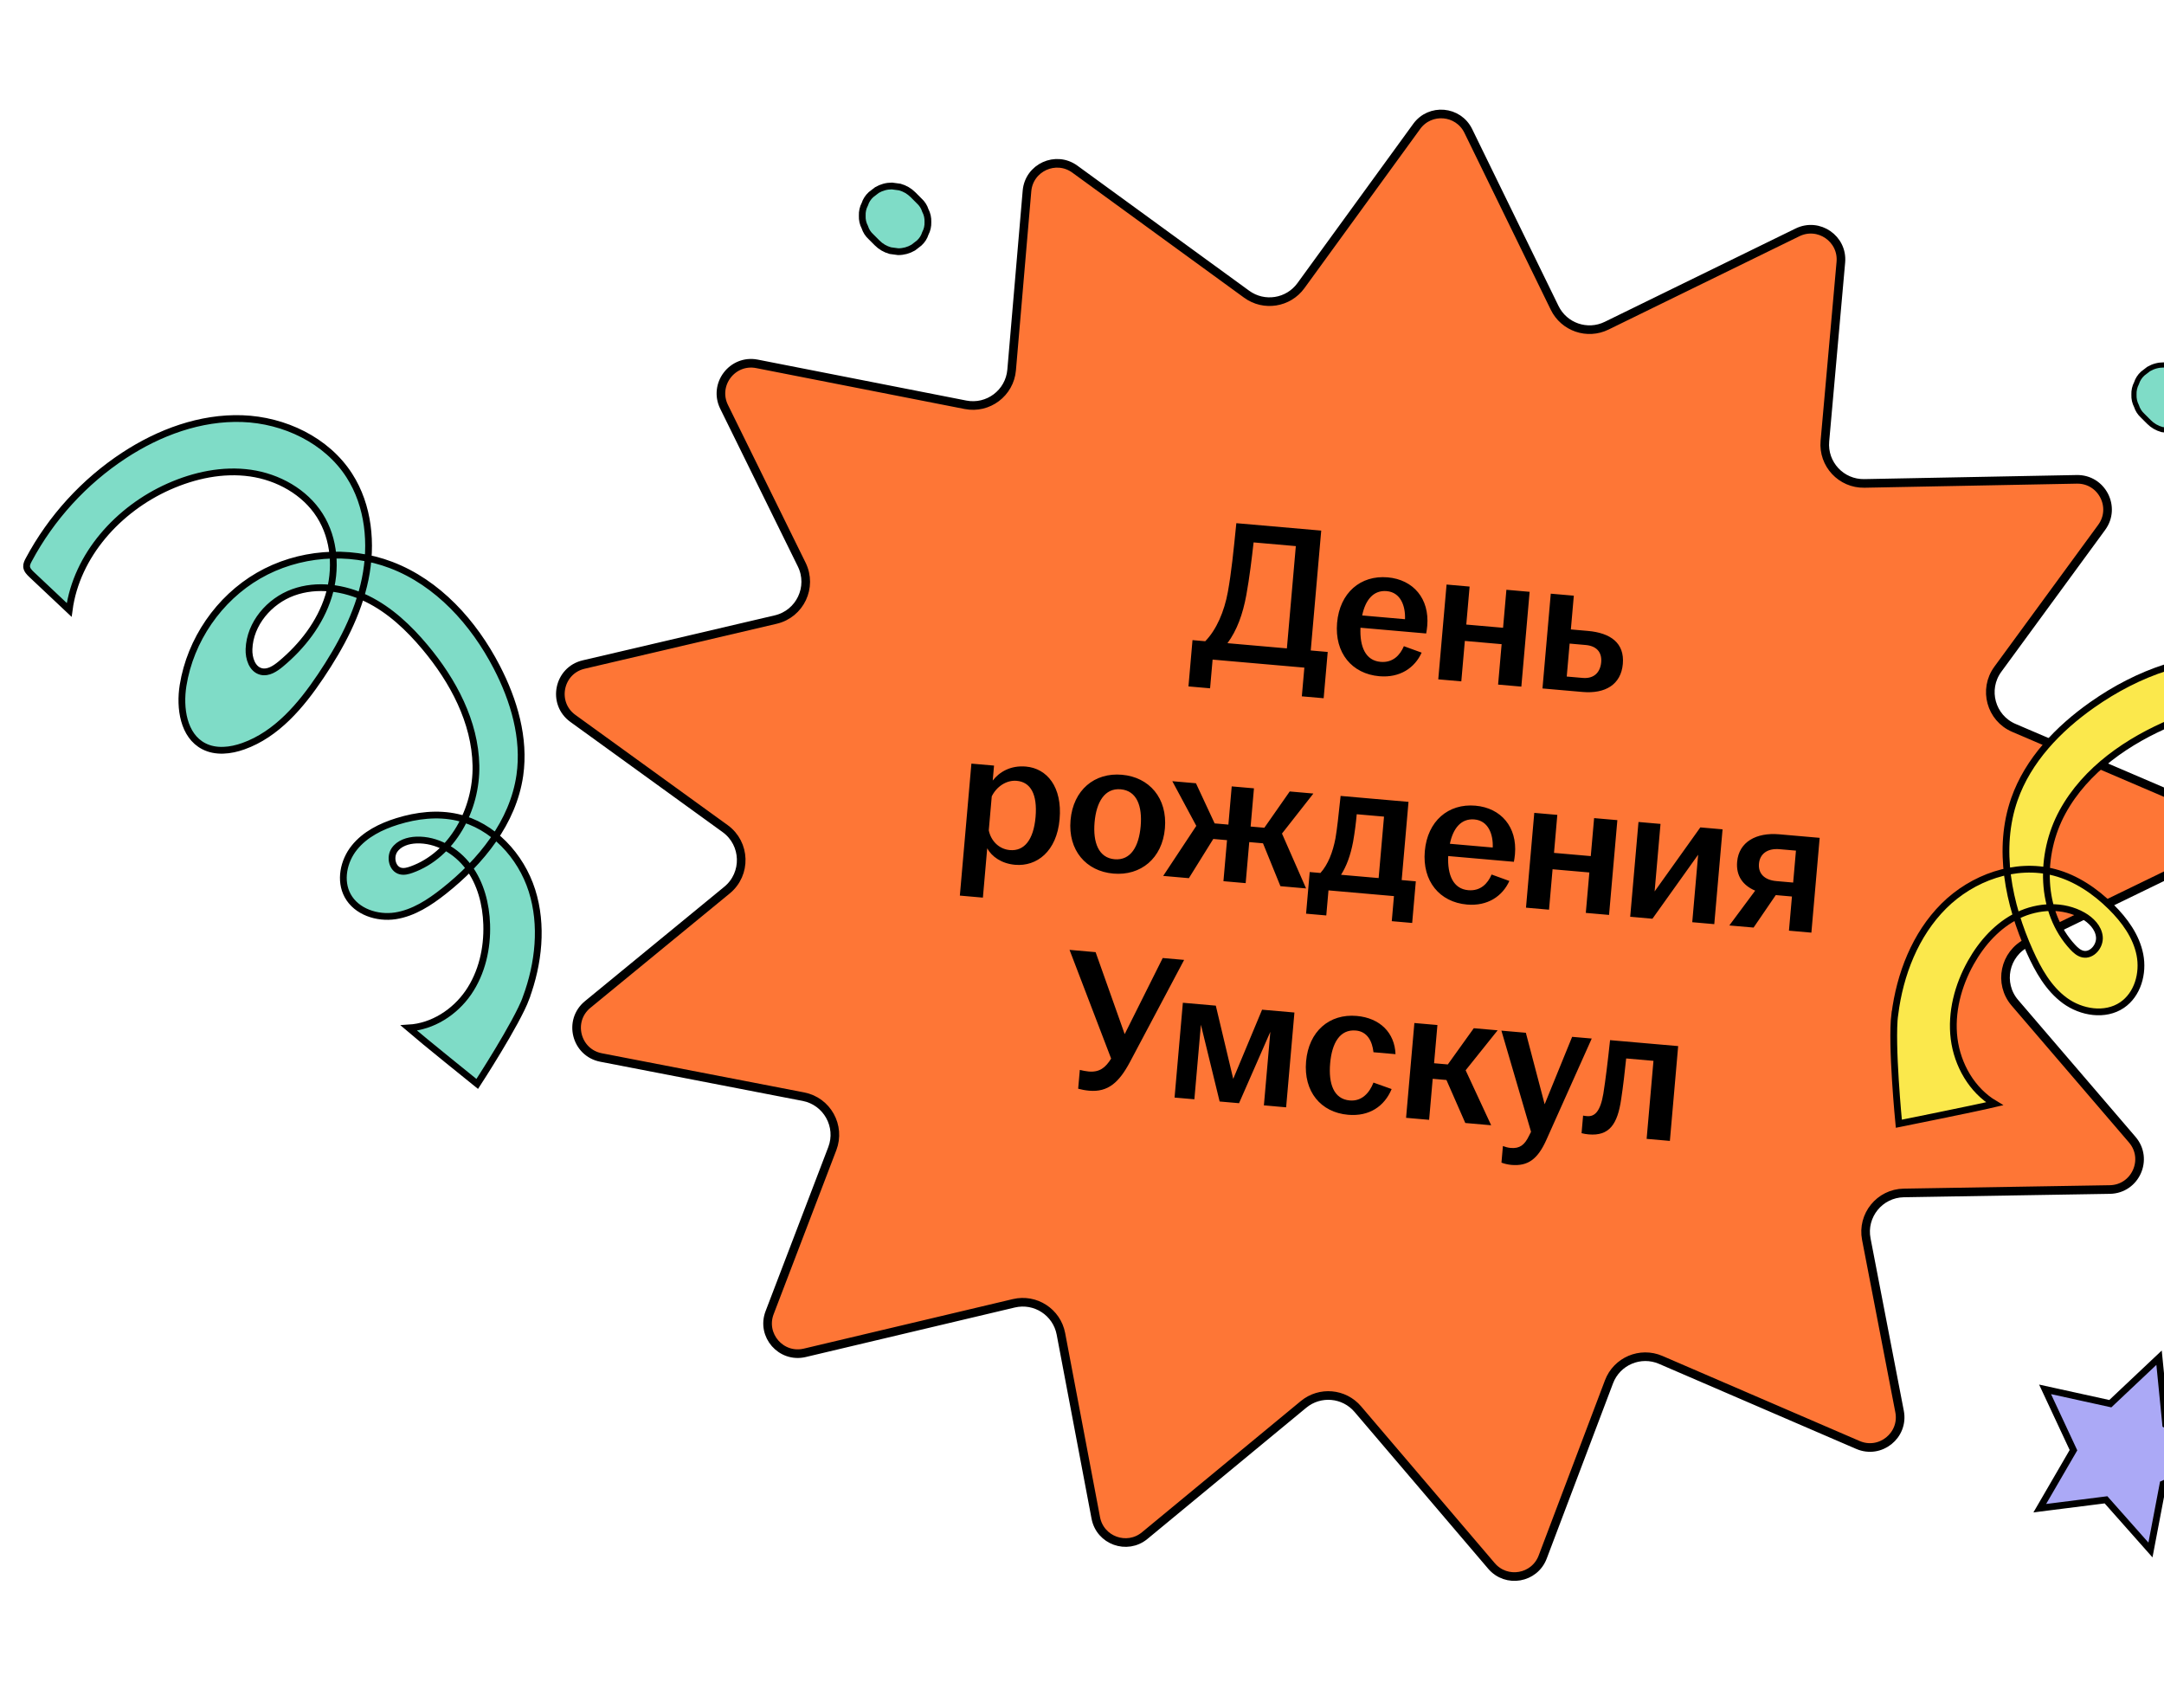 <?xml version="1.0" encoding="UTF-8"?> <svg xmlns="http://www.w3.org/2000/svg" width="128" height="101" viewBox="0 0 128 101" fill="none"><path d="M83.798 7.476C84.59 6.387 86.257 6.533 86.848 7.743L91.957 18.208C92.514 19.349 93.89 19.822 95.03 19.264L106.322 13.743C107.572 13.132 109.01 14.121 108.886 15.507L107.942 26.091C107.821 27.452 108.907 28.617 110.274 28.591L122.838 28.35C124.316 28.321 125.187 29.998 124.314 31.191L118.171 39.582C117.298 40.775 117.762 42.469 119.12 43.05L129.846 47.642C131.253 48.245 131.3 50.223 129.923 50.891L119.92 55.747C118.565 56.404 118.199 58.166 119.179 59.308L126.122 67.404C127.107 68.552 126.308 70.328 124.796 70.353L112.609 70.555C111.181 70.579 110.121 71.885 110.392 73.287L112.359 83.482C112.631 84.891 111.215 86.029 109.897 85.461L98.23 80.429C97.028 79.911 95.636 80.501 95.172 81.725L91.25 92.089C90.769 93.36 89.102 93.65 88.22 92.615L80.315 83.342C79.501 82.387 78.072 82.262 77.104 83.061L67.709 90.821C66.661 91.686 65.069 91.111 64.816 89.776L62.753 78.889C62.509 77.602 61.241 76.78 59.967 77.082L47.603 80.011C46.207 80.342 45.01 78.975 45.523 77.635L49.23 67.936C49.74 66.603 48.923 65.132 47.521 64.861L35.554 62.545C34.069 62.258 33.591 60.37 34.76 59.41L43.003 52.644C44.167 51.689 44.112 49.891 42.893 49.008L33.885 42.489C32.645 41.591 33.034 39.651 34.525 39.303L45.885 36.643C47.323 36.306 48.074 34.718 47.422 33.393L42.83 24.062C42.177 22.735 43.326 21.235 44.776 21.52L57.108 23.94C58.449 24.203 59.721 23.244 59.838 21.882L60.746 11.295C60.865 9.909 62.453 9.185 63.578 10.004L73.74 17.402C74.766 18.148 76.203 17.922 76.949 16.895L83.798 7.476Z" fill="#FE7636" stroke="black" stroke-width="0.51"></path><path d="M70.297 40.597L70.536 37.859L71.29 37.925C71.951 37.248 72.419 36.169 72.63 34.995C72.842 33.809 72.956 32.65 73.129 30.943L78.15 31.382L77.53 38.471L78.534 38.559L78.294 41.296L77.003 41.184L77.152 39.486L71.725 39.011L71.576 40.709L70.297 40.597ZM72.605 38.04L76.119 38.348L76.648 32.299L74.15 32.08C74.04 33.058 73.909 34.143 73.721 35.187C73.513 36.325 73.165 37.282 72.605 38.04ZM81.583 39.994C79.969 39.853 78.933 38.618 79.088 36.837C79.244 35.056 80.48 34.007 82.082 34.147C83.6 34.28 84.561 35.412 84.421 37.014C84.404 37.205 84.38 37.348 84.358 37.466L80.472 37.126C80.422 38.254 80.772 39.068 81.657 39.145C82.386 39.209 82.811 38.752 83.039 38.218L84.09 38.599C83.686 39.492 82.814 40.102 81.583 39.994ZM80.572 36.4L83.106 36.622C83.138 35.842 82.848 35.033 82.023 34.961C81.234 34.892 80.76 35.489 80.572 36.4ZM85.073 40.179L85.564 34.572L86.927 34.692L86.73 36.939L88.906 37.129L89.103 34.882L90.477 35.002L89.987 40.609L88.612 40.489L88.821 38.098L86.645 37.907L86.436 40.298L85.073 40.179ZM91.237 40.718L91.728 35.112L93.091 35.231L92.916 37.227L93.92 37.315C95.271 37.433 96.098 38.036 95.99 39.267C95.883 40.486 94.955 41.044 93.604 40.925L91.237 40.718ZM92.672 40.013L93.617 40.095C94.286 40.154 94.657 39.765 94.71 39.167C94.762 38.569 94.433 38.203 93.787 38.147L92.843 38.064L92.672 40.013ZM56.775 52.969L57.458 45.163L58.797 45.28L58.719 46.165C59.113 45.657 59.774 45.257 60.683 45.337C61.926 45.446 62.843 46.538 62.675 48.45C62.508 50.363 61.321 51.259 60.042 51.147C59.241 51.077 58.663 50.665 58.393 50.172L58.138 53.089L56.775 52.969ZM58.486 49.108C58.612 49.733 59.087 50.22 59.733 50.277C60.581 50.351 61.134 49.677 61.253 48.326C61.372 46.963 60.952 46.252 60.139 46.181C59.518 46.126 58.94 46.533 58.662 47.099L58.486 49.108ZM65.852 51.667C64.238 51.526 63.166 50.288 63.322 48.507C63.479 46.714 64.749 45.681 66.363 45.822C67.977 45.963 69.061 47.202 68.904 48.995C68.749 50.776 67.466 51.809 65.852 51.667ZM64.744 48.631C64.64 49.827 64.982 50.736 65.926 50.819C66.882 50.902 67.365 50.065 67.47 48.87C67.575 47.674 67.244 46.766 66.288 46.682C65.344 46.6 64.849 47.436 64.744 48.631ZM68.803 51.805L70.761 48.845L69.342 46.203L70.74 46.325L71.846 48.699L72.659 48.77L72.856 46.51L74.171 46.625L73.974 48.885L74.787 48.956L76.287 46.81L77.686 46.933L75.829 49.3L77.255 52.545L75.737 52.412L74.706 49.876L73.893 49.805L73.681 52.232L72.366 52.117L72.578 49.69L71.765 49.619L70.322 51.938L68.803 51.805ZM77.254 54.038L77.469 51.576L78.103 51.631C78.556 51.129 78.838 50.394 78.993 49.577C79.094 48.983 79.164 48.315 79.297 47.074L83.313 47.425L82.909 52.051L83.745 52.125L83.53 54.587L82.323 54.482L82.452 52.999L78.579 52.66L78.449 54.143L77.254 54.038ZM79.322 51.738L81.546 51.932L81.864 48.298L80.25 48.157C80.203 48.695 80.132 49.231 80.035 49.788C79.879 50.606 79.643 51.236 79.322 51.738ZM86.771 53.498C85.157 53.356 84.121 52.121 84.277 50.34C84.433 48.559 85.669 47.511 87.271 47.651C88.789 47.784 89.75 48.916 89.61 50.518C89.593 50.709 89.568 50.851 89.546 50.97L85.661 50.63C85.61 51.758 85.961 52.572 86.845 52.649C87.575 52.713 88 52.256 88.228 51.722L89.278 52.103C88.875 52.995 88.002 53.605 86.771 53.498ZM85.76 49.904L88.295 50.126C88.327 49.345 88.036 48.537 87.211 48.465C86.422 48.396 85.949 48.993 85.76 49.904ZM90.262 53.683L90.752 48.076L92.115 48.195L91.919 50.443L94.094 50.633L94.291 48.386L95.666 48.506L95.175 54.112L93.8 53.992L94.01 51.601L91.834 51.411L91.625 53.802L90.262 53.683ZM96.426 54.222L96.916 48.615L98.219 48.729L97.87 52.722L100.574 48.935L101.889 49.05L101.399 54.657L100.096 54.543L100.445 50.55L97.741 54.337L96.426 54.222ZM105.816 55.043L105.993 53.023L105.036 52.939L103.724 54.86L102.289 54.735L103.819 52.676C103.098 52.372 102.678 51.806 102.751 50.969C102.854 49.797 103.88 49.224 105.242 49.344L107.633 49.553L107.143 55.16L105.816 55.043ZM104.042 51.082C103.992 51.656 104.355 52.049 105.073 52.111L106.065 52.198L106.23 50.309L105.262 50.225C104.533 50.161 104.093 50.508 104.042 51.082ZM64.426 64.508C64.199 64.488 63.962 64.443 63.773 64.391L63.871 63.279C64.048 63.319 64.213 63.357 64.393 63.373C65.038 63.429 65.388 63.147 65.724 62.61L63.263 56.179L64.805 56.314L66.525 61.162L68.774 56.661L70.041 56.772L66.84 62.804C66.191 64.024 65.537 64.605 64.426 64.508ZM69.475 64.914L69.966 59.307L71.915 59.478L72.945 63.808L74.652 59.717L76.565 59.884L76.074 65.491L74.759 65.376L75.14 61.025L73.289 65.247L72.141 65.147L71.033 60.605L70.647 65.016L69.475 64.914ZM79.737 65.932C78.123 65.791 77.098 64.557 77.254 62.776C77.41 60.994 78.634 59.945 80.248 60.086C81.635 60.208 82.497 61.09 82.544 62.347L81.241 62.233C81.167 61.564 80.866 61.008 80.197 60.949C79.252 60.866 78.782 61.693 78.678 62.888C78.572 64.095 78.89 65.003 79.835 65.085C80.552 65.148 81.007 64.634 81.24 64.028L82.315 64.411C81.888 65.433 80.992 66.042 79.737 65.932ZM83.169 66.112L83.66 60.505L85.023 60.624L84.825 62.884L85.638 62.955L87.174 60.813L88.585 60.936L86.692 63.3L88.202 66.552L86.672 66.418L85.557 63.875L84.744 63.804L84.532 66.231L83.169 66.112ZM89.401 68.897C89.198 68.88 88.962 68.823 88.811 68.761L88.897 67.781C89.013 67.828 89.189 67.879 89.357 67.894C89.883 67.94 90.179 67.725 90.444 67.17L90.561 66.939L88.808 60.956L90.254 61.082L91.366 65.311L92.992 61.322L94.151 61.423L91.457 67.439C90.949 68.563 90.37 68.982 89.401 68.897ZM93.964 67.092C93.82 67.08 93.69 67.056 93.549 67.02L93.64 65.98C93.71 65.998 93.782 66.004 93.878 66.013C94.32 66.051 94.66 65.744 94.837 64.687C94.97 63.856 95.101 62.771 95.235 61.518L99.263 61.87L98.773 67.477L97.398 67.357L97.802 62.742L96.188 62.601C96.108 63.377 96.007 64.26 95.894 64.996C95.677 66.507 95.183 67.199 93.964 67.092Z" fill="black"></path><path d="M51.886 14.371C51.763 14.248 51.639 14.124 51.516 14.001C51.344 13.843 51.223 13.654 51.153 13.435C51.043 13.226 50.992 13 51.002 12.758C50.992 12.516 51.043 12.29 51.153 12.08C51.223 11.864 51.344 11.675 51.516 11.514C51.635 11.424 51.753 11.331 51.872 11.24C52.147 11.082 52.442 11 52.758 11C52.914 11.021 53.07 11.042 53.226 11.063C53.524 11.147 53.782 11.298 54.001 11.514C54.125 11.638 54.248 11.761 54.371 11.885C54.544 12.043 54.665 12.232 54.734 12.45C54.844 12.66 54.895 12.886 54.886 13.128C54.895 13.37 54.844 13.596 54.734 13.805C54.665 14.024 54.544 14.213 54.371 14.371C54.253 14.462 54.134 14.555 54.015 14.646C53.741 14.804 53.445 14.886 53.129 14.886C52.973 14.865 52.817 14.844 52.661 14.823C52.363 14.739 52.105 14.59 51.886 14.371Z" fill="#7FDCC7" stroke="black" stroke-width="0.4"></path><path d="M127.108 24.955C126.984 24.831 126.861 24.708 126.737 24.584C126.565 24.426 126.444 24.238 126.374 24.019C126.265 23.809 126.214 23.583 126.223 23.341C126.214 23.099 126.265 22.873 126.374 22.664C126.444 22.447 126.565 22.259 126.737 22.098C126.856 22.007 126.975 21.914 127.094 21.823C127.368 21.665 127.664 21.584 127.98 21.584C128.136 21.604 128.292 21.625 128.448 21.646C128.746 21.73 129.004 21.881 129.223 22.098C129.346 22.221 129.47 22.345 129.593 22.468C129.765 22.627 129.886 22.815 129.956 23.034C130.065 23.244 130.117 23.469 130.107 23.711C130.117 23.954 130.065 24.179 129.956 24.389C129.886 24.608 129.765 24.796 129.593 24.955C129.474 25.046 129.356 25.139 129.237 25.229C128.962 25.388 128.667 25.469 128.35 25.469C128.194 25.448 128.038 25.427 127.882 25.406C127.585 25.323 127.326 25.174 127.108 24.955Z" fill="#7FDCC7" stroke="black" stroke-width="0.306"></path><path d="M112.079 59.988C112.379 57.623 113.287 55.272 114.976 53.587C116.666 51.903 119.21 50.989 121.515 51.595C122.798 51.932 123.933 52.706 124.875 53.639C125.668 54.425 126.359 55.37 126.575 56.466C126.793 57.561 126.442 58.822 125.513 59.447C124.515 60.119 123.109 59.887 122.139 59.179C121.17 58.469 120.558 57.378 120.065 56.282C118.796 53.463 118.129 50.192 119.152 47.269C119.962 44.957 121.751 43.097 123.756 41.687C126.435 39.8 129.717 38.572 132.967 38.95C135.946 39.296 138.73 41.04 140.34 43.569C141.949 46.096 142.352 49.36 141.407 52.211C140.936 53.632 139.872 55.117 138.374 55.116C137.484 55.116 136.678 54.571 136.073 53.919C134.499 52.224 133.958 49.824 133.699 47.522C133.437 45.196 133.408 42.806 134.046 40.554C134.684 38.301 136.055 36.183 138.089 35.018C140.476 33.651 143.535 33.766 146.014 34.944C148.494 36.123 150.426 38.254 151.768 40.648C153.291 43.364 154.119 46.467 154.152 49.584C154.154 49.74 154.151 49.907 154.069 50.041C153.959 50.221 153.736 50.292 153.534 50.35C152.452 50.656 151.372 50.964 150.292 51.269C151.519 47.868 150.481 43.929 148.232 41.107C147.094 39.681 145.631 38.469 143.907 37.863C142.182 37.257 140.185 37.307 138.602 38.225C137.017 39.145 135.978 40.858 135.655 42.661C135.332 44.463 135.676 46.339 136.383 48.024C136.57 48.465 136.836 48.945 137.303 49.052C137.888 49.187 138.421 48.658 138.677 48.114C139.389 46.61 138.947 44.716 137.824 43.494C136.7 42.271 135.007 41.675 133.345 41.634C131.683 41.593 130.044 42.061 128.507 42.701C125.87 43.8 123.364 45.516 121.996 48.023C120.627 50.533 120.655 53.928 122.598 56.016C122.768 56.198 122.96 56.374 123.202 56.428C123.738 56.547 124.233 55.95 124.177 55.403C124.121 54.856 123.684 54.42 123.207 54.148C122.05 53.489 120.565 53.557 119.364 54.139C118.163 54.719 117.231 55.76 116.577 56.924C115.809 58.291 115.392 59.883 115.585 61.435C115.782 62.987 116.636 64.482 117.978 65.282C116.844 65.553 112.316 66.462 112.316 66.462C112.316 66.462 111.851 61.749 112.074 59.988L112.079 59.988Z" fill="#FBE84C" stroke="black" stroke-width="0.4"></path><path d="M31.119 59.011C31.864 56.988 32.117 54.723 31.464 52.666C30.81 50.61 29.15 48.815 27.048 48.34C25.878 48.076 24.645 48.223 23.499 48.579C22.535 48.878 21.587 49.348 20.956 50.138C20.324 50.925 20.08 52.084 20.565 52.973C21.085 53.929 22.31 54.329 23.384 54.166C24.457 54 25.404 53.38 26.256 52.706C28.451 50.973 30.351 48.627 30.749 45.854C31.063 43.661 30.403 41.423 29.383 39.455C28.02 36.823 25.899 34.469 23.133 33.416C20.598 32.451 17.637 32.689 15.29 34.047C12.944 35.404 11.26 37.855 10.829 40.536C10.614 41.873 10.849 43.51 12.052 44.133C12.765 44.504 13.64 44.403 14.396 44.132C16.367 43.429 17.802 41.729 18.97 39.989C20.151 38.232 21.171 36.327 21.599 34.253C22.026 32.179 21.809 29.908 20.663 28.125C19.319 26.032 16.816 24.848 14.335 24.759C11.853 24.671 9.414 25.575 7.338 26.936C4.983 28.48 3.025 30.625 1.698 33.112C1.631 33.237 1.564 33.372 1.574 33.514C1.587 33.704 1.737 33.854 1.875 33.985C2.615 34.682 3.353 35.379 4.092 36.074C4.526 32.834 7.003 30.106 9.984 28.78C11.493 28.11 13.172 27.748 14.809 27.98C16.445 28.213 18.027 29.087 18.914 30.484C19.802 31.883 19.922 33.691 19.429 35.273C18.936 36.853 17.878 38.215 16.607 39.272C16.273 39.549 15.859 39.823 15.44 39.714C14.914 39.578 14.707 38.931 14.729 38.388C14.784 36.884 15.929 35.548 17.34 35.036C18.753 34.524 20.36 34.752 21.71 35.413C23.061 36.073 24.182 37.132 25.147 38.287C26.805 40.269 28.1 42.691 28.152 45.273C28.204 47.858 26.765 50.571 24.334 51.436C24.123 51.511 23.895 51.572 23.678 51.514C23.199 51.387 23.051 50.701 23.324 50.285C23.597 49.87 24.129 49.702 24.625 49.683C25.829 49.636 26.991 50.311 27.713 51.278C28.434 52.245 28.748 53.469 28.788 54.676C28.834 56.093 28.504 57.545 27.701 58.71C26.896 59.873 25.588 60.716 24.177 60.799C24.974 61.489 28.228 64.108 28.228 64.108C28.228 64.108 30.567 60.519 31.123 59.013L31.119 59.011Z" fill="#7FDCC7" stroke="black" stroke-width="0.4"></path><path d="M124.825 83.019L120.965 82.171L122.645 85.769L120.652 89.2L124.57 88.705L127.199 91.672L127.943 87.769L131.56 86.172L128.1 84.256L127.708 80.3L124.825 83.019Z" fill="#ABA9F6" stroke="black" stroke-width="0.4"></path></svg> 